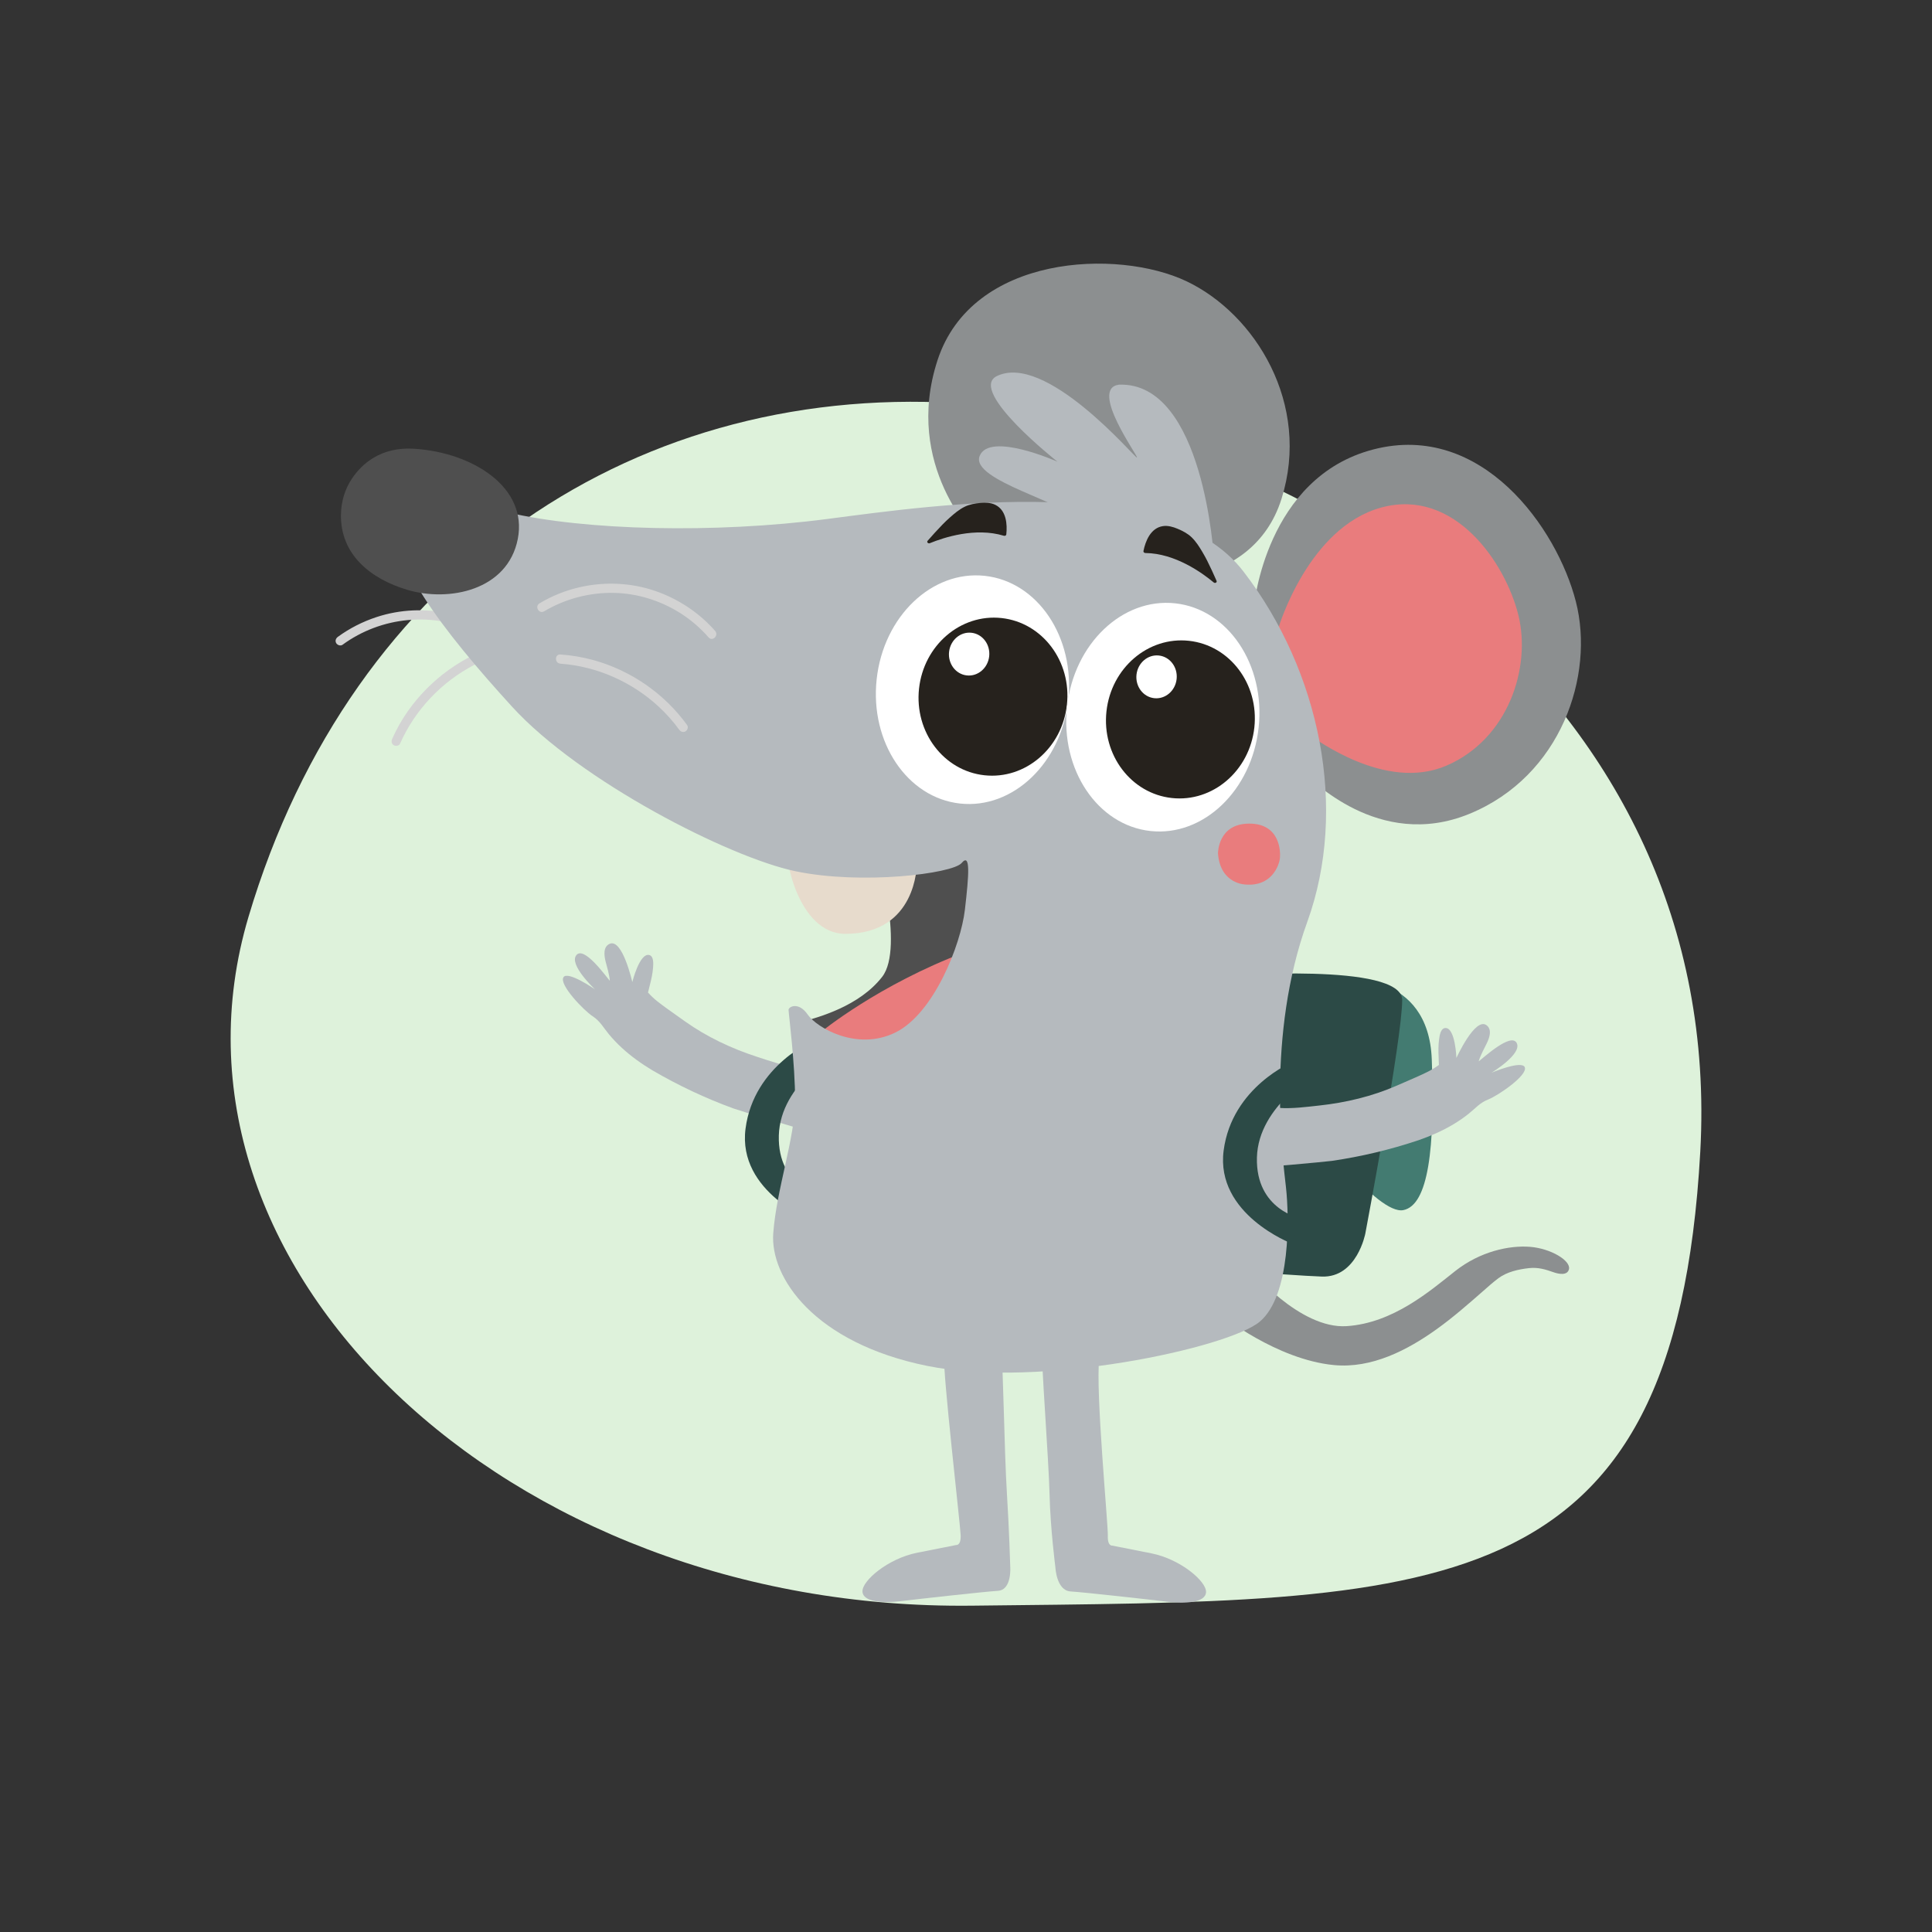 <svg xmlns="http://www.w3.org/2000/svg" xmlns:xlink="http://www.w3.org/1999/xlink" id="Ebene_1" data-name="Ebene 1" viewBox="0 0 894 894"><rect x="0" y="0" width="894" height="894" fill="#333333" stroke="none"/><defs><style>      .cls-1 {        fill: none;      }      .cls-2 {        fill: #e7dbcc;      }      .cls-3 {        fill: #4f4f4f;      }      .cls-4 {        fill: #437b71;      }      .cls-5 {        fill: #def2db;        fill-rule: evenodd;      }      .cls-6 {        fill: #fff;      }      .cls-7 {        fill: #e97c7d;      }      .cls-8 {        fill: #b5babe;      }      .cls-9 {        fill: #8c8f90;      }      .cls-10 {        fill: #2c4a46;      }      .cls-11 {        fill: #26221d;      }      .cls-12 {        fill: #d3d3d3;      }      .cls-13 {        clip-path: url(#clippath);      }    </style><clipPath id="clippath"><path class="cls-1" d="M405.18,391.75s13.64,46.62,3.03,60.26c-10.61,13.64-29.45,18.74-37.79,21.01,5.31,6.44,26.04,24.47,26.04,24.47l35.25-12.89,25.01-35.25,6.44-43.96-6.44-18.95-51.54,5.31Z"></path></clipPath></defs><g id="_3" data-name="3"><path id="Oval" class="cls-5" d="M449.71,743c215.71-2.5,325.27,2.43,337.06-210s-183.53-334-337.06-346-286.81,76-334.72,237.25c-47.92,161.25,119.01,321.25,334.72,318.75Z"></path><g><path class="cls-8" d="M260.74,452.18c1.97-3.01,14.17,5.29,14.66,5.7-.47-.44-12.18-11.46-8.73-15.87,3.53-4.52,13.64,9.72,15.52,11.85-.21-3.02-1.42-6.75-1.97-8.98-.66-2.68-1.23-6.79,1.9-8.15,5.93-2.58,10.47,17.71,10.47,17.71,0,0,3.35-13.58,7.81-12.52,2.16.51,1.92,4.01,1.81,5.64-.2,2.86-.83,5.7-1.56,8.47-.28,1.07-.45,2.03-.8,3.23,2.73,3.12,5.93,5.37,9.27,7.78,2.6,1.89,5.24,3.72,7.86,5.59,10.11,7.19,21.52,12.55,33.3,16.38,5.84,1.9,11.74,3.98,17.81,4.86,1.13.16,13.16,1.98,13.44.99,0,0-7.91,28.31-7.91,28.31-.1.34-31.88-9.39-34.32-10.28-13.01-4.76-25.32-10.57-37.32-17.56-5.05-3.02-9.89-6.46-14.22-10.45-2.16-1.99-4.19-4.11-6.06-6.37-2.6-3.16-3.96-5.97-7.52-8.3-4.03-2.63-15.62-14.65-13.44-17.99Z"></path><path class="cls-10" d="M388.63,486.3s-27.6,14.76-28.24,39.15c-.64,24.39,20.54,28.24,20.54,28.24l-4.49,11.55s-35.3-13.48-31.45-43c3.85-29.53,32.09-41.08,32.09-41.08l11.55,5.13Z"></path><path class="cls-4" d="M621.46,453.04s39.52-3.87,41.07,37.19c1.55,41.07-1.55,67.41-13.17,69.73-11.62,2.32-42.84-37.09-42.73-48.38.11-11.28,2.44-27.56,2.44-27.56l12.4-30.99Z"></path><path class="cls-10" d="M566.71,451.62s82.13-6.46,82.13,11.15-17.05,107.99-17.05,107.99c0,0-3.87,20.54-20.15,19.95s-65.09-4.7-65.09-4.7l-24.02-86.27,44.16-48.12Z"></path><path class="cls-9" d="M580.25,280.61s5.34-59.79,55.36-72.67c50.03-12.89,84.9,36.38,93.61,70.49,8.72,34.11-6.82,80.73-49.27,98.16-42.45,17.43-74.04-17.63-75.18-17.26s-24.53-78.73-24.53-78.73Z"></path><path class="cls-7" d="M591.66,290.31s13.77-46.36,47.62-55.49c33.86-9.13,57.45,25.78,63.35,49.94,5.9,24.16-4.62,57.19-33.34,69.54s-61.46-13.49-62.23-13.22-15.4-50.77-15.4-50.77Z"></path><path class="cls-12" d="M238.45,300.02c-17.04-16.1-42.04-21.82-64.33-14.44-6.35,2.1-12.37,5.16-17.78,9.11-.93.68-1.38,1.85-.76,2.91.53.91,1.98,1.44,2.91.76,17.92-13.11,42.06-15.49,62.05-5.66,5.46,2.69,10.48,6.15,14.9,10.32,1.99,1.88,5-1.12,3.01-3.01h0Z"></path><path class="cls-12" d="M231.73,298.24c-17.29,4.97-32.52,16.02-42.89,30.68-2.89,4.08-5.36,8.45-7.38,13.02-.46,1.05-.31,2.28.76,2.91.9.53,2.44.29,2.91-.76,6.91-15.62,19.18-28.56,34.34-36.43,4.28-2.22,8.76-3.99,13.4-5.33,2.63-.75,1.51-4.86-1.13-4.1h0Z"></path><path class="cls-3" d="M405.18,391.75s13.64,46.62,3.03,60.26c-10.61,13.64-29.45,18.74-37.79,21.01,5.31,6.44,26.04,24.47,26.04,24.47l35.25-12.89,25.01-35.25,6.44-43.96-6.44-18.95-51.54,5.31Z"></path><g class="cls-13"><path class="cls-7" d="M379.89,477.53s26.59-21.86,66.7-36.96c-2.03,19.83-15.55,33.35-15.55,33.35l-7.63,33.78-24.6-24.09-18.93-6.08Z"></path></g><path class="cls-9" d="M451.97,248.66s-34.14-32.94-18.16-81.94c16.02-49.11,83.38-51.68,115.19-36.59,31.81,15.09,57.74,56.83,44.02,100.62-13.71,43.79-67.25,38.24-67.68,39.36s-73.37-21.46-73.37-21.46Z"></path><path class="cls-9" d="M578.2,586.39c0,1.05,23.29,28.66,44.91,27.26,21.62-1.4,38.79-16.45,50.3-25.52,11.51-9.07,24.99-11.94,34.6-11.18,9.6.76,18.95,6.38,18,10.36-.73,3.06-4.81,2.21-6.96,1.46-3.98-1.39-7.25-2.43-11.57-1.96-4.79.52-10.16,1.72-14.08,4.64-2.53,1.88-4.87,4-7.24,6.08-6.88,6.03-13.76,12.06-21.19,17.4-13.75,9.89-30.29,18.41-47.74,16.73-26.6-2.57-52.11-23.12-52.11-23.12l3.41-15.54,9.67-6.61Z"></path><path class="cls-2" d="M364.92,395.04c-2.1,0,4.19,37.08,26.24,37.08,33.06,0,33.06-31.97,33.06-31.97l-59.3-5.11Z"></path><path class="cls-8" d="M185.74,237.88s13.64-9.1,49.27-.76c35.63,8.34,95.51,9.85,147.81,3.03,52.3-6.82,156.91-21.98,192.53,24.26,35.63,46.24,48.51,109.91,29.56,162.21-18.95,52.3-11.37,109.15-9.85,122.8,1.52,13.64,2.27,50.03-12.13,62.16-14.4,12.13-101.57,31.08-153.87,20.47-52.3-10.61-72.77-40.93-71.25-61.4,1.52-20.47,10.11-44.22,10.11-61.4s-3.03-40.43-3.03-41.94,4.67-3.92,8.84,2.15c4.17,6.06,22.74,17.05,40.55,8.34,17.81-8.72,30.32-40.55,32.21-56.85,1.89-16.3,2.65-26.53-1.52-21.6-4.17,4.93-46.24,10.23-76.94,3.79-30.7-6.44-99.68-41.69-131.13-76.18-31.46-34.49-60.64-71.63-51.16-89.06Z"></path><ellipse class="cls-6" cx="449.97" cy="319.12" rx="52.99" ry="44.59" transform="translate(84.21 732.08) rotate(-83.81)"></ellipse><ellipse class="cls-11" cx="459.46" cy="322.34" rx="36.59" ry="34.42" transform="translate(89.48 744.39) rotate(-83.81)"></ellipse><ellipse class="cls-6" cx="448.43" cy="302.65" rx="9.93" ry="9.34" transform="translate(99.21 715.85) rotate(-83.81)"></ellipse><path class="cls-3" d="M157.78,237.92c.12-5.91,1.82-11.63,5.12-16.52,4.47-6.62,13.18-14.75,28.76-13.75,27.24,1.74,52.61,17.93,47.94,41.74-4.67,23.81-31.84,29.31-51.21,23.52-16.95-5.07-30.99-16.33-30.62-34.99Z"></path><path class="cls-8" d="M561.71,258.35s-4.55-81.86-43.96-80.35c-14.02,1.89,9.47,33.73,8.34,33.73s-42.45-49.27-65.19-37.52c-12.51,7.2,28.42,39.42,28.42,39.42,0,0-31.46-14.02-36-2.65-4.55,11.37,41.69,21.98,45.1,29.94,15.92,4.17,63.29,17.43,63.29,17.43Z"></path><path class="cls-8" d="M705.58,493.87c-1.31-3.35-14.95,2.28-15.51,2.58.55-.33,14.26-8.72,11.79-13.75-2.53-5.14-15.34,6.72-17.62,8.42.83-2.91,2.77-6.32,3.76-8.39,1.2-2.48,2.59-6.39-.2-8.37-5.27-3.74-13.87,15.19-13.87,15.19,0,0-.5-13.98-5.09-13.86-2.22.06-2.7,3.54-2.92,5.15-.39,2.84-.35,5.75-.21,8.61.06,1.11.02,2.08.13,3.32-3.31,2.49-6.9,4.04-10.66,5.72-2.93,1.31-5.89,2.57-8.84,3.86-11.36,4.97-23.64,7.89-35.95,9.22-6.1.66-12.31,1.5-18.43,1.11-1.14-.07-13.29-.75-13.36-1.78,0,0,1.96,29.33,1.96,29.33.02.36,33.12-2.67,35.7-3.05,13.71-2,26.95-5.17,40.12-9.56,5.57-1.93,11-4.3,16.06-7.32,2.52-1.5,4.94-3.16,7.23-5,3.2-2.56,5.1-5.03,9.06-6.58,4.48-1.76,18.28-11.15,16.83-14.86Z"></path><path class="cls-8" d="M482.31,625.97c-.76.76,2.97,49.52,3.35,65.44.38,15.92,2.7,33.8,2.7,33.8,0,0,.43,10.79,7.04,11.2,6.61.42,37.12,3.83,44.89,4.77s17.56.58,17.78-4.45c.22-5.03-11.9-15.26-25.17-17.92-13.26-2.65-18.19-3.6-18.19-3.6,0,0-2.27.38-2.08-4.55.19-4.93-5.75-67.02-3.98-82.05.59-4.98-16.49-7.2-16.49-7.2l-9.85,4.55Z"></path><ellipse class="cls-6" cx="538.06" cy="331.84" rx="52.99" ry="44.59" transform="translate(150.16 831) rotate(-83.81)"></ellipse><ellipse class="cls-11" cx="546.19" cy="332.88" rx="36.59" ry="34.42" transform="translate(156.38 840.01) rotate(-83.81)"></ellipse><ellipse class="cls-6" cx="535.16" cy="313.19" rx="9.93" ry="9.34" transform="translate(166.11 811.47) rotate(-83.81)"></ellipse><path class="cls-8" d="M463.32,625.69c.76.76,1.37,45.77,2.63,65.73,1.01,15.89,1.52,33.38,1.52,33.38,0,0,.91,10.92-5.71,11.33-6.61.42-37.12,3.83-44.89,4.77-7.77.95-17.56.58-17.78-4.45-.22-5.03,11.9-15.26,25.17-17.92,13.26-2.65,18.19-3.6,18.19-3.6,0,0,2.27.38,2.08-4.55s-8.51-77.13-7.56-82.05c.95-4.93,16.49-7.2,16.49-7.2l9.85,4.55Z"></path><path class="cls-12" d="M251.78,282.89c9.77-5.82,21.07-8.79,32.44-8.54,10.65.24,21.08,3.47,30.13,9.08,5.08,3.15,9.62,7.05,13.56,11.54,1.81,2.06,4.81-.96,3.01-3.01-7.47-8.52-17.21-14.94-27.94-18.58-11.11-3.77-23.2-4.27-34.63-1.68-6.58,1.49-12.93,4.04-18.72,7.5-2.35,1.4-.21,5.08,2.15,3.67h0Z"></path><path class="cls-12" d="M259.31,307.11c16.87,1.19,33.2,8.46,45.57,19.96,3.46,3.22,6.63,6.76,9.41,10.6.67.93,1.85,1.38,2.91.76.92-.54,1.44-1.97.76-2.91-10.58-14.64-26.15-25.37-43.58-30.13-4.92-1.34-9.98-2.18-15.07-2.54-2.73-.19-2.72,4.06,0,4.25h0Z"></path><path class="cls-11" d="M430.29,251.34c6.38-2.61,21.05-7.45,34.21-3.43.53.16,1.1-.12,1.15-.6.5-4.69.06-11.16-5.1-13.71-2.06-1.02-4.57-1.09-6.88-.88-2.53.23-5.15.69-7.37,1.81-2.57,1.29-4.7,3.11-6.75,4.93-1.16,1.03-2.29,2.09-3.36,3.2-2.4,2.47-4.7,5-6.95,7.58-.54.62.24,1.44,1.05,1.11Z"></path><path class="cls-11" d="M561.6,269.5c-5.29-4.41-17.82-13.46-31.58-13.6-.55,0-1.01-.45-.91-.92.94-4.62,3.31-10.66,9.01-11.53,2.27-.35,4.69.34,6.82,1.24,2.34.98,4.7,2.22,6.48,3.95,2.06,2.01,3.54,4.38,4.94,6.74.79,1.34,1.55,2.69,2.24,4.06,1.54,3.08,2.97,6.19,4.34,9.32.33.75-.67,1.3-1.34.74Z"></path><path class="cls-7" d="M563.6,394.93c0-.12-.1-13.73,14.36-13.82,14.53-.08,14.61,13.17,14.3,15.99-.43,3.85-4.15,13.03-15.55,12.22,0,0-12,.16-13.11-14.4Z"></path><path class="cls-10" d="M609.86,496.46s-27.6,14.76-28.24,39.15c-.64,24.39,20.54,28.24,20.54,28.24l-4.49,11.55s-35.3-13.48-31.45-43c3.85-29.53,32.09-41.08,32.09-41.08l11.55,5.13Z"></path></g></g></svg>